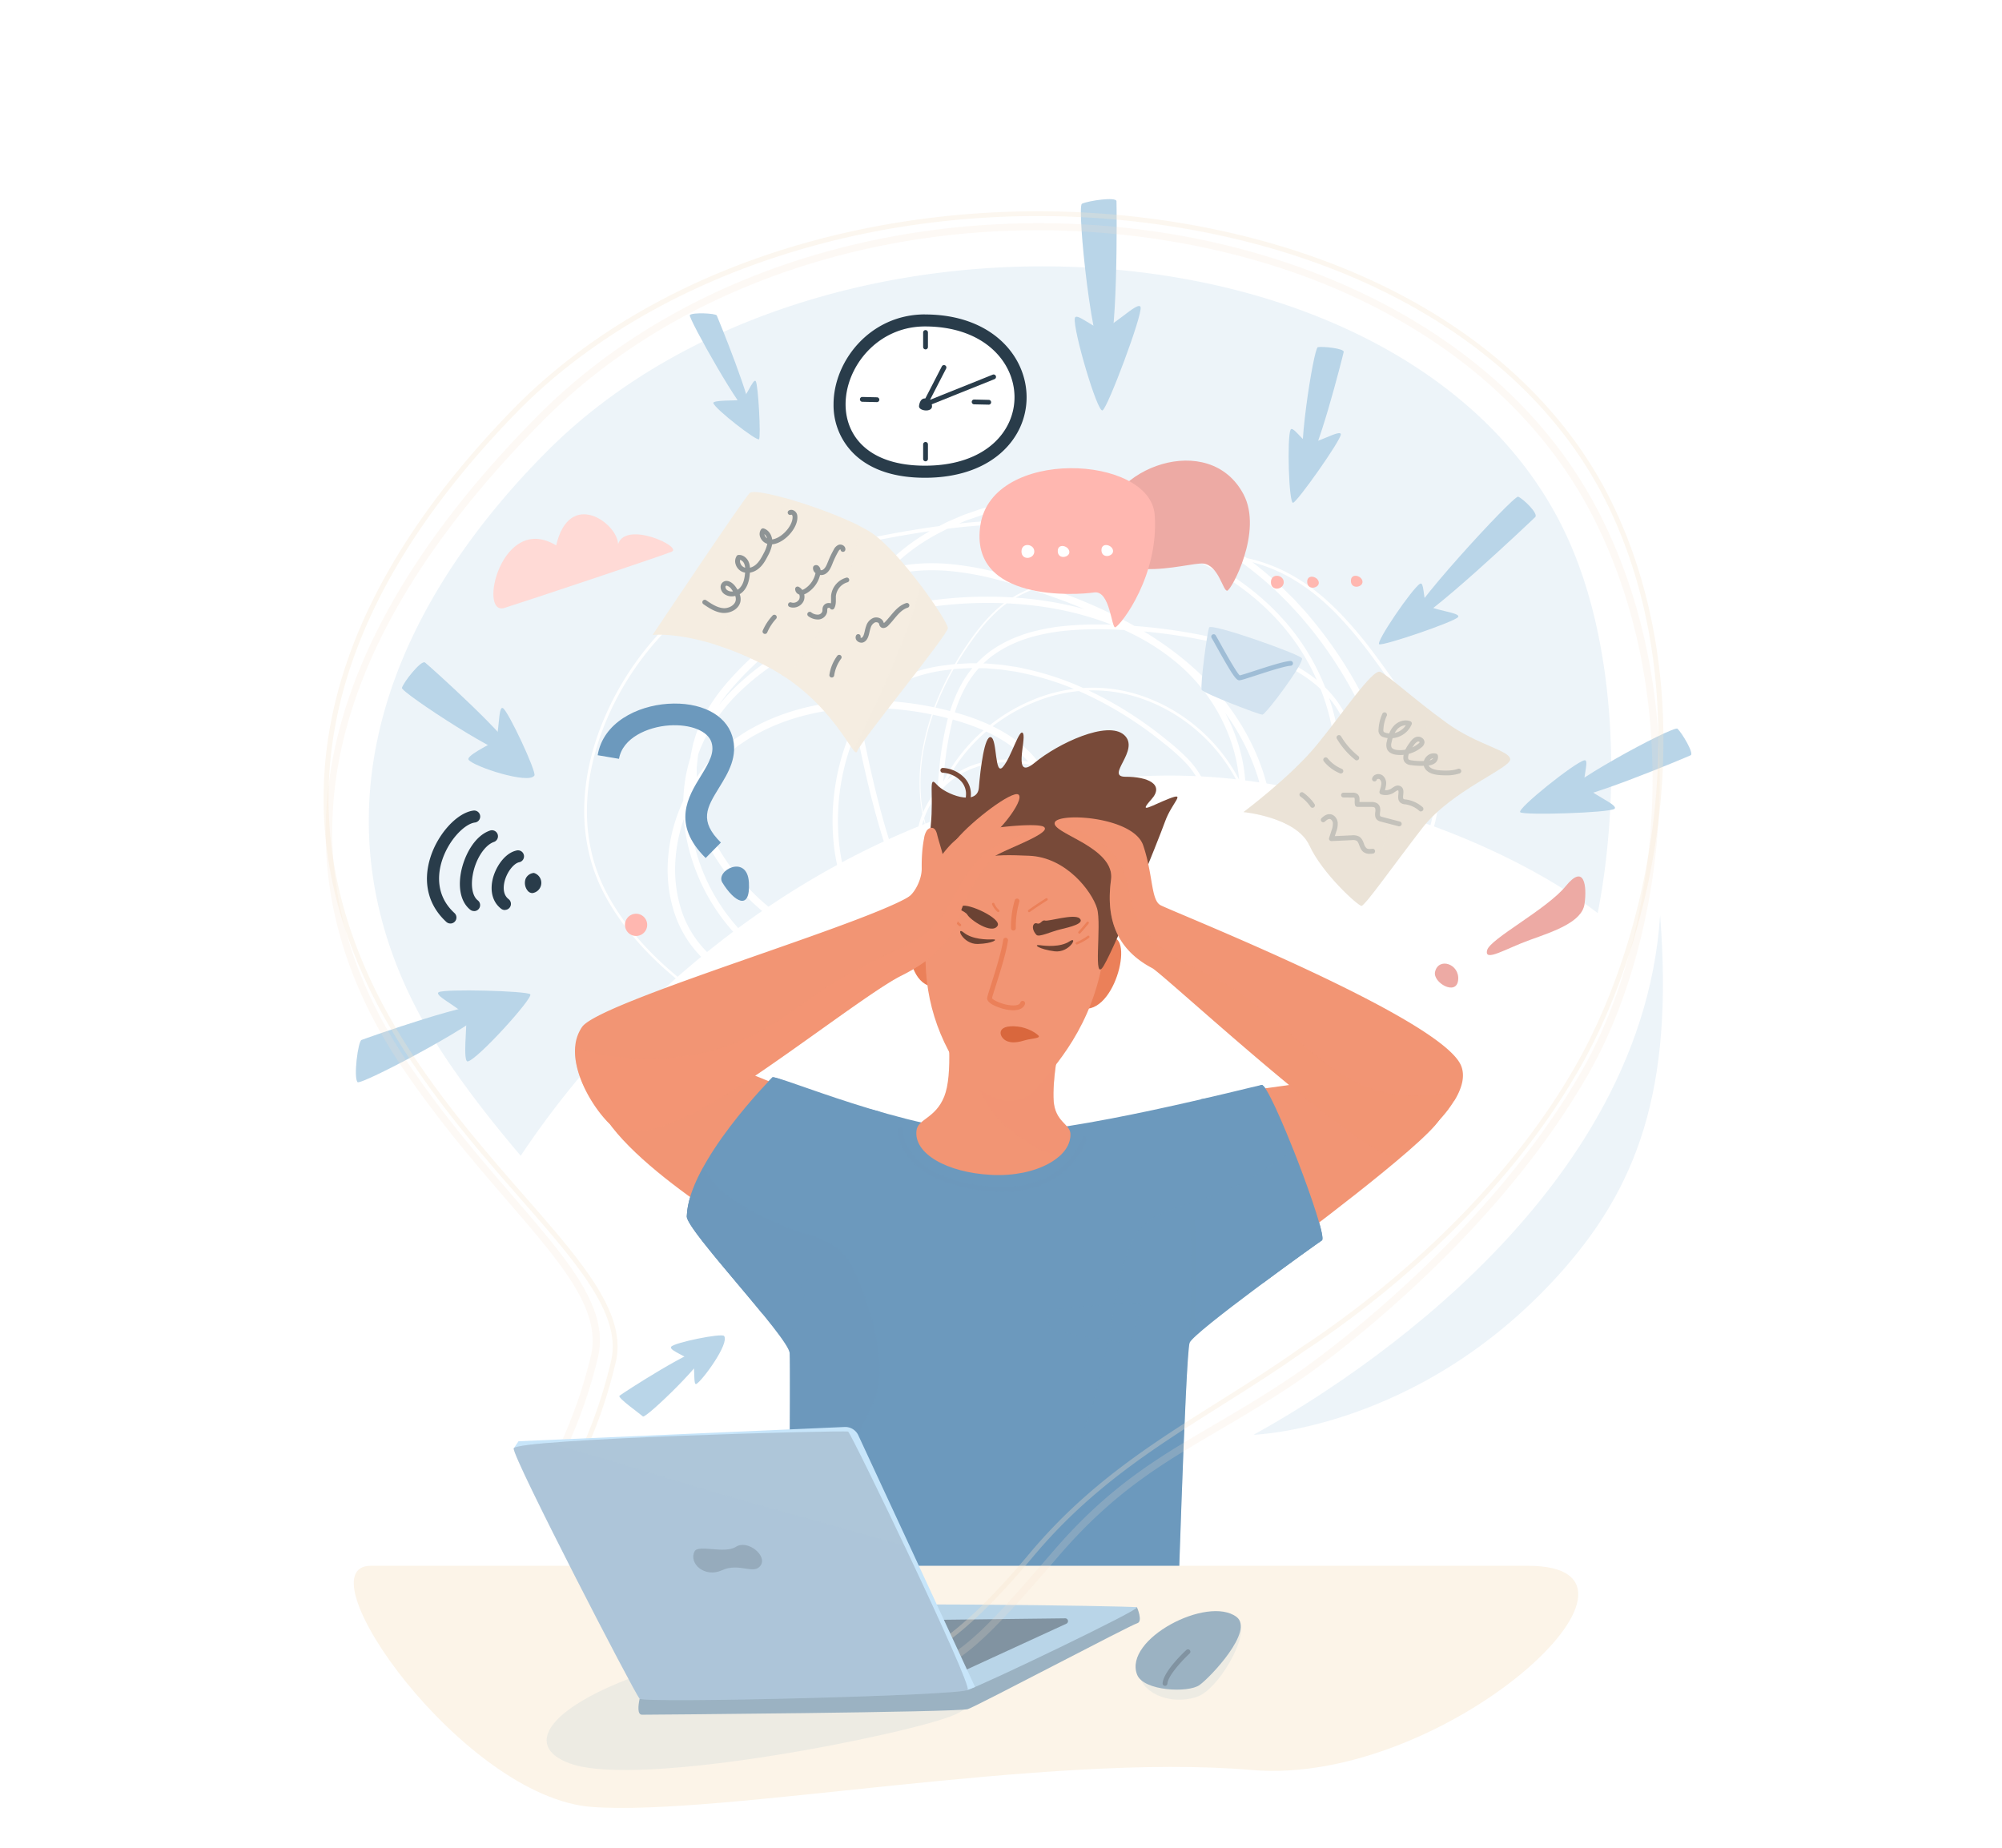 <?xml version="1.0" encoding="UTF-8"?> <svg xmlns="http://www.w3.org/2000/svg" viewBox="0 0 1300 1200"><defs><style>.cls-1{isolation:isolate;}.cls-2{fill:#fff;}.cls-24,.cls-3{fill:#d3e3f0;}.cls-21,.cls-22,.cls-3{opacity:0.4;}.cls-4,.cls-5,.cls-6{fill:#f5ede1;}.cls-20,.cls-21,.cls-5,.cls-6{mix-blend-mode:screen;}.cls-5{opacity:0.7;}.cls-10,.cls-15,.cls-38,.cls-6,.cls-7{opacity:0.5;}.cls-23,.cls-7{fill:#293c4a;}.cls-15,.cls-16,.cls-30,.cls-8{fill:#6c99bd;}.cls-10,.cls-17,.cls-18,.cls-9{fill:#f29574;}.cls-10,.cls-15,.cls-16,.cls-17,.cls-18,.cls-30,.cls-37,.cls-38{mix-blend-mode:multiply;}.cls-11{fill:#eb8059;}.cls-12{fill:#6b4233;}.cls-13{fill:#d9673d;}.cls-14{fill:#784a39;}.cls-16,.cls-18,.cls-20,.cls-34{opacity:0.3;}.cls-17{opacity:0.35;}.cls-19,.cls-20,.cls-21{fill:#ebe3d7;}.cls-25{fill:#edaaa4;}.cls-26{fill:#ffb7b0;}.cls-27{fill:#ffdad6;}.cls-28{fill:#b9d5e8;}.cls-29{fill:#fcf4e8;}.cls-30{opacity:0.1;}.cls-31{fill:#9bb2c2;}.cls-32,.cls-38{fill:#8193a1;}.cls-33,.cls-34{fill:#f5e4cd;}.cls-33,.cls-37{opacity:0.2;}.cls-35{fill:#c7e5fa;}.cls-36,.cls-37{fill:#aec6d9;}</style></defs><g class="cls-1"><g id="Ñëîé_1" data-name="Ñëîé 1"><rect class="cls-2" width="1300" height="1200"></rect><path class="cls-3" d="M338.13,750.6a589.41,589.41,0,0,1,83.55-99.44C524.75,552.76,667,487.43,811.5,507.21c64.63,8.85,131.38,28.92,188.34,61A312.6,312.6,0,0,1,1037.47,593c14.39-73.72,14-177.07-23.35-251.59C911.54,136.87,531.35,115.94,355,293.31,246.09,402.78,193.84,544.78,289.73,687.52,305.85,711.51,322.57,732.23,338.13,750.6Z"></path><path class="cls-2" d="M654.09,561.08a15.22,15.22,0,0,0,7.62,3.28,19.39,19.39,0,0,0,8.32-.75,21.56,21.56,0,0,0,12.68-10.44c2.52-5,2.21-11.16.06-16.3a27.62,27.62,0,0,0-10.95-12.47,26.25,26.25,0,0,0-16.16-3.54A34.71,34.71,0,0,0,640,526.65a39.32,39.32,0,0,0-11.65,12,29.73,29.73,0,0,0-4.26,16,18.53,18.53,0,0,0,2,8,14.28,14.28,0,0,0,5.7,5.75,22.83,22.83,0,0,0,8,2.33c2.79.36,5.64.5,8.47.65,11.31.53,22.85,0,33.56-3.66a45.54,45.54,0,0,0,14.68-8.05,39,39,0,0,0,5.77-6.07,38.26,38.26,0,0,0,4.39-7.14,36.47,36.47,0,0,0,2.69-7.9,30.4,30.4,0,0,0,.5-8.29,25.9,25.9,0,0,0-6.57-14.94A52,52,0,0,0,690.06,505a74.56,74.56,0,0,0-15.46-6.75,68.77,68.77,0,0,0-33.36-2,56.56,56.56,0,0,0-15.79,5.61A54,54,0,0,0,612.16,512a52.73,52.73,0,0,0-14.53,29.62,44,44,0,0,0,1.1,16.56,47.72,47.72,0,0,0,7.15,15,62.64,62.64,0,0,0,25.92,20.72,72.49,72.49,0,0,0,16,5,82.6,82.6,0,0,0,16.78,1.27,124.27,124.27,0,0,0,33.29-5.65,266,266,0,0,0,31.77-12.15c10.35-4.64,20.5-9.81,29.36-16.75A70.15,70.15,0,0,0,770.94,554a55,55,0,0,0,8.19-14.48,45.41,45.41,0,0,0,3.07-16.21,36.17,36.17,0,0,0-3.74-15.9A53.28,53.28,0,0,0,768.57,494a137.09,137.09,0,0,0-12.7-11.19,246.43,246.43,0,0,0-27.75-19.63,234.26,234.26,0,0,0-30.19-15.51,185.15,185.15,0,0,0-32.29-10.2c-2.77-.58-5.52-1.24-8.32-1.58l-4.19-.63c-1.39-.21-2.79-.45-4.2-.53l-8.43-.71-8.45-.14c-1.41-.07-2.82.06-4.23.12l-4.22.23a81.86,81.86,0,0,0-8.4.86,98.14,98.14,0,0,0-16.52,3.26c-10.75,3-21,8.17-28.78,16.1s-13.13,18-17,28.57a146,146,0,0,0-7.83,66.5A118.27,118.27,0,0,0,553.79,582a111.42,111.42,0,0,0,7.87,14.84,115.73,115.73,0,0,0,10.12,13.41,100.61,100.61,0,0,0,26,21,85.93,85.93,0,0,0,15.3,6.77l2,.67c.67.21,1.35.37,2,.55,1.35.35,2.69.74,4,1.06l4.11.78a36.32,36.32,0,0,0,4.14.64,105.88,105.88,0,0,0,33.45-1.26,171,171,0,0,0,32.31-9.83A335.72,335.72,0,0,0,754.59,598,160.46,160.46,0,0,0,780,575.85l2.8-3.15c.92-1.06,1.75-2.19,2.63-3.27,1.8-2.16,3.32-4.51,4.94-6.79a90.36,90.36,0,0,0,7.92-14.72A83.36,83.36,0,0,0,805,515.38a103.35,103.35,0,0,0-5.36-33,116,116,0,0,0-38.25-54.18c-17.57-14.08-38.59-23.47-60.35-29.28s-44.6-7.86-67.2-7.27A265.24,265.24,0,0,0,567,402.21a260.69,260.69,0,0,0-31.86,11.59,209.74,209.74,0,0,0-29.88,15.86,156.23,156.23,0,0,0-26.32,21,112.84,112.84,0,0,0-20.05,26.79,95,95,0,0,0-10.23,31.68,104.61,104.61,0,0,0,.89,33.4,124.41,124.41,0,0,0,29.32,59.64c15,16.75,34.27,29.44,55.1,38a200.24,200.24,0,0,0,65.88,14.29c22.6,1.16,45.3-.93,67.61-5a554,554,0,0,0,66-16.75c10.83-3.44,21.54-7.22,32-11.49a280.18,280.18,0,0,0,30.56-14.79,173.65,173.65,0,0,0,27.83-19.21,137.37,137.37,0,0,0,22.94-24.64l4.58-7.07a40.12,40.12,0,0,0,2.07-3.67l2-3.72a71.32,71.32,0,0,0,3.5-7.65c.52-1.3,1.14-2.56,1.58-3.89l1.3-4a115.6,115.6,0,0,0,5.4-33.14c.48-22.53-5.37-45-15.62-65.08a144.05,144.05,0,0,0-18.81-28,159.59,159.59,0,0,0-24.69-23.13c-18-13.69-38.58-23.87-60.12-30.88a256.83,256.83,0,0,0-66.81-11.78,382.15,382.15,0,0,0-68,3.1c-22.57,2.87-45,7.19-67.18,12.15s-44.2,11.14-64.9,20.52a176.09,176.09,0,0,0-29.5,16.8,145.48,145.48,0,0,0-25.1,22.78,189.89,189.89,0,0,0-35.13,57.88c-8,21.15-12,44.12-9.49,66.67A120.49,120.49,0,0,0,385,557.1a110.34,110.34,0,0,0,5.64,16,124.16,124.16,0,0,0,8,15,155.88,155.88,0,0,0,9.66,14c13.93,18,31.27,33,49.87,46.07a322.29,322.29,0,0,0,59.4,33.33,270.21,270.21,0,0,0,133.58,19.29,232.74,232.74,0,0,0,65.7-17.35,201.58,201.58,0,0,0,30-16.12,165.58,165.58,0,0,0,26.55-21.22C789.46,630.1,802.2,610.56,809.2,589a114,114,0,0,0,5.64-33.36,98.88,98.88,0,0,0-5.2-33.34,110.89,110.89,0,0,0-39.83-53.67,108.29,108.29,0,0,0-30-15.44,96.68,96.68,0,0,0-33.37-4.78,100.23,100.23,0,0,0-33,6.9A113.89,113.89,0,0,0,644,472.12a111.24,111.24,0,0,0-23,24.72,96.46,96.46,0,0,0-13.94,30.69,85.49,85.49,0,0,0-2,33.54,60.34,60.34,0,0,0,13.21,30.48c7.17,8.66,16.73,15.11,26.88,20s21.05,8.37,32,11.27a212.33,212.33,0,0,0,67.41,6.75c22.58-1.5,45-7.18,65-17.76a140.31,140.31,0,0,0,50.11-44.67,120.94,120.94,0,0,0,14.95-30.22,107.69,107.69,0,0,0,4-16.39l.6-4.18.3-2.09.18-2.1c.25-2.8.34-5.62.34-8.43a85.68,85.68,0,0,0-6.31-32.84,68.81,68.81,0,0,0-8.24-14.54,71.55,71.55,0,0,0-11.6-12.06c-8.65-7.13-18.77-12.4-29.26-16.51a244.74,244.74,0,0,0-32.55-9.72,356.24,356.24,0,0,0-67.4-9.15,225.73,225.73,0,0,0-33.92.82,126.07,126.07,0,0,0-16.64,2.87,90.22,90.22,0,0,0-15.92,5.33,73.7,73.7,0,0,0-14.4,8.41,66.84,66.84,0,0,0-6.22,5.54l-1.48,1.46-1.37,1.57c-.93,1-1.76,2.14-2.61,3.24-6.73,8.89-10.92,19.51-13.78,30.36A214.62,214.62,0,0,0,613,502a276.53,276.53,0,0,0,2.29,67.77,246.62,246.62,0,0,0,7.44,33.09,162,162,0,0,0,13,31.13,107.53,107.53,0,0,0,20.51,26.44,69.63,69.63,0,0,0,28.84,15.94,66.21,66.21,0,0,0,32.91,0,99,99,0,0,0,30.38-13.8,155.7,155.7,0,0,0,25.77-21.72,213.3,213.3,0,0,0,21.37-26.25,177.43,177.43,0,0,0,16.85-29.25,112.86,112.86,0,0,0,9.2-32.18,109.29,109.29,0,0,0-1.09-33.42c-4-22.07-14.09-42.89-27.79-60.69s-31.41-32.43-50.63-44.23-40.19-20.86-61.61-28.3c-10.73-3.69-21.58-7.11-32.53-10a190.86,190.86,0,0,0-33.24-5.85c-11.18-.77-22.47-.33-33.31,2.3a100.17,100.17,0,0,0-15.93,5.12,129.94,129.94,0,0,0-15.12,7.33,229.22,229.22,0,0,0-28,19c-8.93,7-17.74,14.23-26.26,21.68a197.71,197.71,0,0,0-23.59,24.15A120.53,120.53,0,0,0,463,464a92.23,92.23,0,0,0-6.85,15.13l-1.2,4c-.42,1.32-.6,2.7-.91,4l-.85,4.06-.44,4.12-.22,2.06a13,13,0,0,0-.12,2.07l0,4.15,0,2.07.17,2.07.35,4.14a95.38,95.38,0,0,0,9.69,31.78,132.75,132.75,0,0,0,18.63,27.84,149.59,149.59,0,0,0,24.7,22.79c18,13.42,38.77,23.41,60.75,27.71A115.87,115.87,0,0,0,600,623.77a107.48,107.48,0,0,0,32.2-8.47A94.6,94.6,0,0,0,659.84,597a88.56,88.56,0,0,0,10.73-12.64,74.4,74.4,0,0,0,7.74-14.59l.79-1.91.64-2c.42-1.32.88-2.62,1.27-4,.62-2.69,1.43-5.35,1.78-8.09a77.45,77.45,0,0,0,1.13-16.51l-.25-4.14c-.1-1.37-.36-2.73-.52-4.1-.28-2.75-1.06-5.41-1.6-8.11L680.32,517c-.21-.65-.38-1.32-.63-2l-.78-1.91c-.54-1.26-1-2.57-1.6-3.79l-1.89-3.66a65.11,65.11,0,0,0-9.73-13.2,73.61,73.61,0,0,0-12.78-10.46c-9.29-6.07-19.74-10.35-30.48-13.6a208.43,208.43,0,0,0-66.73-8.54c-22.43.95-44.85,6.21-64.45,17a76.7,76.7,0,0,0-7.19,4.3l-3.48,2.32c-.57.4-1.18.76-1.73,1.18l-1.64,1.3-3.28,2.59a41.29,41.29,0,0,0-3.21,2.67c-2.08,1.83-4,3.8-5.94,5.81a97.74,97.74,0,0,0-18,27.9,101.55,101.55,0,0,0-8.08,32.26,86.83,86.83,0,0,0,3.43,32.87,68.1,68.1,0,0,0,16.82,28.06,77.33,77.33,0,0,0,12.92,10.34,103.51,103.51,0,0,0,14.78,7.69A171.55,171.55,0,0,0,519,645.57c11.09,2.21,22.37,3.81,33.63,5.5,22.53,3.3,45.11,6.15,67.77,7.92a532.94,532.94,0,0,0,68,1.26,351.72,351.72,0,0,0,67.16-9.55,278.8,278.8,0,0,0,63.33-23.8A223.14,223.14,0,0,0,847.61,609a198.24,198.24,0,0,0,25.55-22.08A132.67,132.67,0,0,0,894,560.64c5.64-9.56,9.44-20.23,9.93-31.21s-1.87-22.08-5.26-32.79a285.78,285.78,0,0,0-12.38-31.55,272.24,272.24,0,0,0-35.65-57.51l-5.44-6.5c-1.85-2.13-3.8-4.18-5.7-6.27-1-1-1.9-2.09-2.88-3.11l-3-3c-2-2-4-4-6.07-5.9a236.58,236.58,0,0,0-26.42-21.16,219.68,219.68,0,0,0-29.38-16.72,196.46,196.46,0,0,0-65.1-17.3,200.55,200.55,0,0,0-33.78,0c-2.81.2-5.59.69-8.39,1l-4.19.55-4.15.82c-2.75.59-5.54,1-8.27,1.73l-8.16,2.2a37.45,37.45,0,0,0-4,1.26l-4,1.38-4,1.37c-1.32.5-2.59,1.09-3.89,1.63-2.58,1.13-5.21,2.15-7.74,3.37l-7.51,3.87a127.14,127.14,0,0,0-27.28,19.59A112.2,112.2,0,0,0,570,378.9a94.56,94.56,0,0,0-8.88,14.15,75.27,75.27,0,0,0-7.92,32.12c-.29,11.19,1.42,22.41,3.55,33.54,4.44,22.32,9,44.68,14.81,66.63s13.13,43.55,23.19,63.85,23,39.21,39,55.13,35.42,28.47,56.92,35.34,44.43,8.74,67,7.5a323.21,323.21,0,0,0,33.82-3.74c11.2-1.85,22.41-3.94,33.34-6.86s21.6-6.86,31.26-12.6c2.4-1.46,4.69-3.09,7-4.63s4.42-3.47,6.62-5.21c2-1.94,4.16-3.8,6.15-5.79s3.9-4.07,5.68-6.25a152.07,152.07,0,0,0,18.55-28.28,281.35,281.35,0,0,0,13.56-31.2c4-10.66,7.51-21.48,11-32.32s6.61-21.77,7.6-33a69.67,69.67,0,0,0-.44-16.77,75.64,75.64,0,0,0-4.41-16.22c-4.13-10.5-10.12-20.2-16.46-29.62s-12.94-18.75-19.7-27.9a270.26,270.26,0,0,0-21.71-26.23c-3.87-4.15-8-8-12.29-11.73a130.14,130.14,0,0,0-13.61-10.13A104.1,104.1,0,0,0,812.79,365a131.84,131.84,0,0,0-33.65-4,214.44,214.44,0,0,0-33.91,3c-11.23,1.82-22.35,4.29-33.4,7q-8.3,2.07-16.56,4.24c-5.51,1.46-11,2.92-16.41,4.67-10.79,3.45-21.31,8.22-29.85,15.71s-15.5,16.59-21.81,26c-12.6,18.89-22.27,40-26.86,62.26a120.66,120.66,0,0,0-2.26,33.91,96.28,96.28,0,0,0,8.52,32.85.23.23,0,0,1-.12.31.23.23,0,0,1-.31-.11,97,97,0,0,1-8.68-33,121.29,121.29,0,0,1,2.14-34.11c4.53-22.43,14.17-43.62,26.76-62.65,6.31-9.5,13.23-18.75,21.9-26.32a69.21,69.21,0,0,1,14.27-9.58,108.09,108.09,0,0,1,15.92-6.46c5.44-1.79,10.95-3.28,16.46-4.75s11-2.91,16.56-4.31c11.07-2.77,22.22-5.29,33.49-7.17a215.66,215.66,0,0,1,34.14-3.16,134.32,134.32,0,0,1,34.1,3.94,106.26,106.26,0,0,1,31.45,13.76,133,133,0,0,1,13.85,10.23c4.32,3.76,8.55,7.65,12.48,11.82a269.18,269.18,0,0,1,22,26.34c6.83,9.18,13.36,18.51,19.83,27.93s12.51,19.26,16.77,30a78.17,78.17,0,0,1,4.58,16.71,71.75,71.75,0,0,1,.5,17.32c-1,11.54-4.19,22.67-7.62,33.55s-7,21.72-11,32.45A283.73,283.73,0,0,1,902.47,615a155.25,155.25,0,0,1-18.81,28.83c-1.82,2.23-3.88,4.27-5.81,6.41s-4.19,4-6.29,6c-2.26,1.79-4.49,3.64-6.8,5.38-2.41,1.59-4.77,3.27-7.23,4.78-9.95,5.94-20.88,10-31.95,13s-22.33,5.12-33.61,7a322.48,322.48,0,0,1-34.13,3.86c-22.85,1.31-46.19-.37-68.18-7.48a139,139,0,0,1-31.3-14.55,159.35,159.35,0,0,1-27-21.44c-16.39-16.2-29.53-35.44-39.77-56S573.94,548.38,568,526.29s-10.48-44.48-15-66.87c-2.16-11.22-3.95-22.7-3.67-34.34a79.11,79.11,0,0,1,8.28-33.76,98.74,98.74,0,0,1,9.25-14.79,114.12,114.12,0,0,1,11.65-12.91,131.15,131.15,0,0,1,28.07-20.24l7.69-4c2.6-1.25,5.29-2.31,7.93-3.47,1.34-.55,2.65-1.16,4-1.67l4.08-1.42,4.09-1.42a42.09,42.09,0,0,1,4.13-1.3l8.35-2.26c2.79-.73,5.64-1.18,8.46-1.78l4.24-.84,4.29-.58c2.86-.34,5.7-.85,8.58-1.05a204.07,204.07,0,0,1,34.52-.1,200.32,200.32,0,0,1,66.51,17.57,222.61,222.61,0,0,1,30,17,238.57,238.57,0,0,1,27,21.52c2.16,1.9,4.13,4,6.2,6l3.07,3c1,1,2,2.11,2.93,3.16,1.94,2.13,3.93,4.21,5.82,6.37L854,404.8a276.65,276.65,0,0,1,36.33,58.4A289.94,289.94,0,0,1,903,495.26c3.48,11,6.07,22.55,5.52,34.39S903.91,553,898,563a136.75,136.75,0,0,1-21.5,27.22,203.51,203.51,0,0,1-26.13,22.59,229.55,229.55,0,0,1-29.28,18.27,284.11,284.11,0,0,1-64.4,24.22A355.85,355.85,0,0,1,688.65,665,536.67,536.67,0,0,1,620,663.76c-22.81-1.77-45.5-4.63-68.09-7.93-11.29-1.69-22.6-3.28-33.88-5.53a176.16,176.16,0,0,1-33.26-9.63,108.37,108.37,0,0,1-15.52-8.08,81.85,81.85,0,0,1-13.74-11,73,73,0,0,1-18-30,91.83,91.83,0,0,1-3.66-34.73,106.12,106.12,0,0,1,8.46-33.8,102.56,102.56,0,0,1,18.9-29.29c2-2.13,4.07-4.21,6.28-6.14a42.72,42.72,0,0,1,3.36-2.81l3.42-2.7,1.72-1.35c.57-.45,1.2-.82,1.8-1.24l3.63-2.42a81.69,81.69,0,0,1,7.48-4.48C509.29,461.38,532.45,456,555.49,455a213.57,213.57,0,0,1,68.37,8.72c11,3.34,21.93,7.77,31.77,14.19a77.85,77.85,0,0,1,13.62,11.16,69.84,69.84,0,0,1,10.52,14.24l2,3.94c.67,1.32,1.15,2.72,1.73,4.08l.84,2.05c.27.69.45,1.4.68,2.1l1.31,4.23a85,85,0,0,1,2.53,17.43,82.41,82.41,0,0,1-1.21,17.54c-.39,2.92-1.24,5.74-1.9,8.59-.42,1.41-.9,2.8-1.35,4.2l-.69,2.09-.84,2a79.34,79.34,0,0,1-8.27,15.54,92.64,92.64,0,0,1-11.37,13.39,99.64,99.64,0,0,1-29.09,19.25,112.13,112.13,0,0,1-33.68,8.83,120.78,120.78,0,0,1-34.74-1.83c-22.83-4.5-44.18-14.83-62.67-28.62s-34.38-31.54-44.72-52.38a100.44,100.44,0,0,1-10.11-33.33l-.36-4.38-.17-2.19v-2.2l0-4.4a14.63,14.63,0,0,1,.13-2.19l.23-2.19.48-4.38.9-4.32c.33-1.43.53-2.89,1-4.29l1.28-4.22a95.58,95.58,0,0,1,7.24-16,123.56,123.56,0,0,1,9.88-14.37,202.28,202.28,0,0,1,24.16-24.71c8.65-7.55,17.46-14.78,26.51-21.84a232.49,232.49,0,0,1,28.58-19.33,136.44,136.44,0,0,1,15.63-7.57,106.35,106.35,0,0,1,16.61-5.31c11.35-2.75,23.13-3.19,34.66-2.38a195,195,0,0,1,34,6c11.12,2.9,22,6.34,32.85,10.08,21.63,7.54,42.81,16.73,62.44,28.77S782,438,796.13,456.39s24.38,39.7,28.55,62.56a113.06,113.06,0,0,1,1.08,34.69A116.84,116.84,0,0,1,816.17,587a181.2,181.2,0,0,1-17.29,29.9,216.08,216.08,0,0,1-21.83,26.7,159.19,159.19,0,0,1-26.47,22.22A102.86,102.86,0,0,1,719,680.07a70,70,0,0,1-34.77-.07,73.33,73.33,0,0,1-30.4-16.85,111.14,111.14,0,0,1-21.2-27.42,165.65,165.65,0,0,1-13.29-31.86,250.26,250.26,0,0,1-7.49-33.6,279.48,279.48,0,0,1-2.19-68.62,217.34,217.34,0,0,1,5.54-34c3-11.12,7.3-22.14,14.39-31.49.9-1.16,1.77-2.33,2.76-3.41l1.45-1.65,1.56-1.54a68.26,68.26,0,0,1,6.56-5.81A76.8,76.8,0,0,1,656.94,415a93.61,93.61,0,0,1,16.47-5.48,126.77,126.77,0,0,1,17.05-2.9,228.43,228.43,0,0,1,34.39-.78,359.56,359.56,0,0,1,67.95,9.35,250,250,0,0,1,32.92,9.91c10.68,4.21,21.06,9.62,30,17a73.76,73.76,0,0,1,12,12.56,70.92,70.92,0,0,1,8.55,15.15,88.24,88.24,0,0,1,6.46,33.9c0,2.89-.1,5.78-.36,8.65l-.19,2.16-.31,2.14-.62,4.28a111.16,111.16,0,0,1-4.15,16.78,123.63,123.63,0,0,1-15.33,30.85A142.81,142.81,0,0,1,810.72,614c-20.38,10.72-43.14,16.42-66,17.9a214.52,214.52,0,0,1-68.11-7c-11.05-2.94-22-6.44-32.38-11.47s-20.12-11.61-27.53-20.58a59.8,59.8,0,0,1-9-14.8,67.3,67.3,0,0,1-4.57-16.69,87.28,87.28,0,0,1,2.13-34.28,98.42,98.42,0,0,1,14.26-31.25A113,113,0,0,1,643,470.75a115.7,115.7,0,0,1,29.78-17.07,101.62,101.62,0,0,1,33.6-7,98.07,98.07,0,0,1,34,4.88,109.76,109.76,0,0,1,30.5,15.7,112.42,112.42,0,0,1,40.36,54.49,100.29,100.29,0,0,1,5.26,33.88,115.34,115.34,0,0,1-5.74,33.81c-7.1,21.84-20,41.56-36.24,57.66a166.68,166.68,0,0,1-26.8,21.38,202.2,202.2,0,0,1-30.21,16.22,235.11,235.11,0,0,1-66.1,17.43A271.87,271.87,0,0,1,517,682.89a324.46,324.46,0,0,1-59.72-33.44c-18.71-13.08-36.18-28.25-50.28-46.36A159.26,159.26,0,0,1,397.18,589a129,129,0,0,1-8.1-15.17,112.65,112.65,0,0,1-5.74-16.24,121.17,121.17,0,0,1-3.2-16.91c-2.61-22.89,1.43-46.13,9.53-67.52a192.86,192.86,0,0,1,35.38-58.5,147.57,147.57,0,0,1,25.38-23.15,177.79,177.79,0,0,1,29.8-17.07c20.88-9.52,43-15.71,65.27-20.82s44.7-9.41,67.37-12.36a385.73,385.73,0,0,1,68.45-3.29,260.2,260.2,0,0,1,67.54,11.74c21.82,7,42.71,17.3,61.06,31.19a162.48,162.48,0,0,1,25.2,23.49,146.71,146.71,0,0,1,19.28,28.58c10.52,20.45,16.56,43.43,16.13,66.56a118.74,118.74,0,0,1-5.48,34.12l-1.33,4.13c-.45,1.37-1.09,2.68-1.62,4a74,74,0,0,1-3.59,7.9l-2,3.84a41,41,0,0,1-2.11,3.78l-4.71,7.29a140.45,140.45,0,0,1-23.47,25.35,177.88,177.88,0,0,1-28.32,19.66,284,284,0,0,1-30.94,15.06c-10.61,4.34-21.41,8.19-32.3,11.67a545.92,545.92,0,0,1-66.47,17c-22.53,4.1-45.54,6.24-68.51,5.09a204.29,204.29,0,0,1-67.2-14.54c-21.3-8.71-41.11-21.69-56.59-39a128.4,128.4,0,0,1-30.34-61.59,108.83,108.83,0,0,1-.94-34.69,99,99,0,0,1,10.65-33.07A116.8,116.8,0,0,1,476,447.73a161.05,161.05,0,0,1,27-21.6,213.16,213.16,0,0,1,30.47-16.19,265.67,265.67,0,0,1,32.38-11.74,269.49,269.49,0,0,1,67.92-10.62c23-.58,46.06,1.59,68.35,7.46s43.72,15.57,61.8,30.08,32.27,34,39.48,56.06a107.26,107.26,0,0,1,5.52,34.24,87.11,87.11,0,0,1-7,34,94.86,94.86,0,0,1-8.27,15.34c-1.68,2.36-3.26,4.8-5.13,7-.91,1.13-1.77,2.3-2.73,3.39l-2.88,3.24a163.75,163.75,0,0,1-26.09,22.64,338.14,338.14,0,0,1-60.24,33.05,174.37,174.37,0,0,1-33,10,109.5,109.5,0,0,1-34.61,1.26,39.38,39.38,0,0,1-4.31-.67l-4.28-.82c-1.41-.33-2.81-.74-4.22-1.1-.7-.2-1.41-.36-2.11-.58l-2.06-.71a88.76,88.76,0,0,1-15.92-7,104.19,104.19,0,0,1-26.91-21.81,119.66,119.66,0,0,1-10.45-13.88,115.39,115.39,0,0,1-8.12-15.35A121.55,121.55,0,0,1,541.6,550a148.67,148.67,0,0,1,8.13-68.12c4-10.8,9.5-21.36,17.8-29.73s19.14-13.77,30.26-16.89a102,102,0,0,1,17-3.32,85.93,85.93,0,0,1,8.61-.85l4.31-.23c1.44-.06,2.88-.19,4.32-.12l8.65.17,8.6.74c1.44.09,2.86.34,4.28.55l4.27.65c2.86.36,5.66,1,8.47,1.64a188.3,188.3,0,0,1,32.81,10.44,238,238,0,0,1,30.56,15.79,251,251,0,0,1,28,19.91,140.61,140.61,0,0,1,12.91,11.44,55.86,55.86,0,0,1,10.36,14.06,38.93,38.93,0,0,1,4,17.11,48,48,0,0,1-3.29,17.19A58.18,58.18,0,0,1,773,555.59a73.58,73.58,0,0,1-12.41,12.16c-9.15,7.13-19.51,12.36-29.94,17a269.39,269.39,0,0,1-32.11,12.18,126.7,126.7,0,0,1-34,5.68,85.38,85.38,0,0,1-17.25-1.35A75.53,75.53,0,0,1,630.85,596a64.8,64.8,0,0,1-26.79-21.55,50.23,50.23,0,0,1-7.41-15.73,46,46,0,0,1-1.09-17.37,54.8,54.8,0,0,1,15.18-30.73,56.44,56.44,0,0,1,13.8-10.48,58.22,58.22,0,0,1,16.34-5.73,70.55,70.55,0,0,1,34.23,2.18,76.67,76.67,0,0,1,15.79,7,53.32,53.32,0,0,1,13.58,10.7,27.49,27.49,0,0,1,6.89,15.85,31.88,31.88,0,0,1-.56,8.72,38.31,38.31,0,0,1-2.83,8.23,40.14,40.14,0,0,1-4.58,7.39,40.9,40.9,0,0,1-6,6.27A47.24,47.24,0,0,1,682.24,569c-11,3.69-22.66,4.18-34,3.59-2.85-.16-5.7-.3-8.57-.68a24.11,24.11,0,0,1-8.35-2.49,15.53,15.53,0,0,1-6.14-6.23,19.56,19.56,0,0,1-2.14-8.46,30.73,30.73,0,0,1,4.46-16.58,40.23,40.23,0,0,1,12-12.29A35.55,35.55,0,0,1,655.58,520a27,27,0,0,1,16.65,3.73,28.23,28.23,0,0,1,11.2,12.88c2.19,5.31,2.49,11.61-.15,16.85a22.12,22.12,0,0,1-13.08,10.68,19.86,19.86,0,0,1-8.56.74,15.77,15.77,0,0,1-7.85-3.43.23.23,0,1,1,.3-.36Z"></path><path class="cls-4" d="M423.75,412.35s58.58-87.66,63-92.1,59.92,13.32,78.78,25.52,49.93,57.7,49.93,62.14-56.59,73.22-58.81,79.89-14.42-32.17-59.36-55.48S423.75,412.35,423.75,412.35Z"></path><path class="cls-5" d="M510.8,440.41c3.93-5.23,7.81-10.48,11.58-15.81,16.74-23.68,32.86-50,34.76-79.66a19.24,19.24,0,0,1,.55-3.57c-13-6.52-32.53-13.61-47.85-17.88-12.06,31.91-24.76,63.08-43.33,92-.67,1-1.36,2.1-2,3.14a204.67,204.67,0,0,1,32.84,13.71A130,130,0,0,1,510.8,440.41Z"></path><path class="cls-6" d="M597.81,380.05c-9.66,37.52-26.64,72.26-43.46,107.24,1.19,1.41,1.92,1.71,2.32.51,2.22-6.67,58.81-75.45,58.81-79.89C615.48,405.71,607.83,393.39,597.81,380.05Z"></path><path class="cls-7" d="M470.32,398.07c-.3,0-.6,0-.91,0-4.92-.4-9.21-3.34-12.66-5.7a1.56,1.56,0,0,1,1.77-2.57c3.3,2.26,7.05,4.82,11.15,5.16,3.57.29,7.79-2,8.12-5.4a6,6,0,0,0-.36-2.57,8.3,8.3,0,0,1-7.35-1.39,5.88,5.88,0,0,1-2.15-4.22,4,4,0,0,1,1.23-3.08,3.85,3.85,0,0,1,3.07-1c2.19.22,4.25,2.09,5.43,3.76.45.63.89,1.28,1.29,1.94a7.12,7.12,0,0,0,1.51-1.26c2-2.15,3-5.28,3.37-9.86a8.24,8.24,0,0,1-1.78-.5,7.82,7.82,0,0,1-4.35-4.89,6.22,6.22,0,0,1,.67-5.4,1.57,1.57,0,0,1,1.21-.7c3.07-.17,5.49,2.11,6.53,4.44a11.47,11.47,0,0,1,.89,3.86,9.31,9.31,0,0,0,3.7-1.91c2.28-1.91,3.81-4.71,5.19-7.42a22.5,22.5,0,0,0,2.36-6.17,7.31,7.31,0,0,1-4.59-4.34,5.24,5.24,0,0,1,.57-5.08,1.55,1.55,0,0,1,1.7-.57c3.2,1,5.06,4.09,5.48,7.12,2.42-.29,5.25-1.81,7.83-4.24,3.67-3.47,5.82-7.89,5.36-11-.07-.48-.56-.87-.77-.85a1.56,1.56,0,0,1-1.53-2.73,3.27,3.27,0,0,1,3.07,0,4.31,4.31,0,0,1,2.32,3.15c.74,5-2.77,10.4-6.3,13.74-3.23,3.05-6.81,4.85-10,5.12a24.33,24.33,0,0,1-2.69,7.31c-1.53,3-3.24,6.1-6,8.39a12.12,12.12,0,0,1-5.75,2.7.45.45,0,0,1,0,.11c-.24,3.38-.94,8.3-4.17,11.86a10.5,10.5,0,0,1-2.45,2,9.1,9.1,0,0,1,.57,4.06C480.42,394.93,475.21,398.07,470.32,398.07Zm1.47-17.72a.68.68,0,0,0-.5.2.8.8,0,0,0-.23.69,2.78,2.78,0,0,0,1,1.89,5,5,0,0,0,3.91.94c-.27-.42-.55-.84-.85-1.25a5.9,5.9,0,0,0-3.2-2.47Zm8.82-16.79a3.59,3.59,0,0,0,.08,2,4.63,4.63,0,0,0,2.54,2.91c.21.08.42.15.64.21a8.11,8.11,0,0,0-.62-2.6A4.5,4.5,0,0,0,480.61,363.56Zm15.78-16.68a3.11,3.11,0,0,0,.19.81,4.27,4.27,0,0,0,1.5,1.91A5.78,5.78,0,0,0,496.39,346.88Z"></path><path class="cls-7" d="M496.74,411.69a1.56,1.56,0,0,1-1.44-2.19,34.58,34.58,0,0,1,6.45-9.83,1.56,1.56,0,0,1,2.28,2.12,31.89,31.89,0,0,0-5.86,9A1.56,1.56,0,0,1,496.74,411.69Z"></path><path class="cls-7" d="M540.13,440h-.23a1.56,1.56,0,0,1-1.32-1.77,27.22,27.22,0,0,1,5.17-12.4,1.56,1.56,0,0,1,2.49,1.87,24.17,24.17,0,0,0-4.57,11A1.56,1.56,0,0,1,540.13,440Z"></path><path class="cls-7" d="M515.08,394.59a6.76,6.76,0,0,1-2.35-.41,1.56,1.56,0,0,1,1.08-2.93A4.32,4.32,0,0,0,519,389.1a4.09,4.09,0,0,0,0-3,3.73,3.73,0,0,1-2.65-3.75,1.53,1.53,0,0,1,.81-1.23,1.58,1.58,0,0,1,1.48,0,6.92,6.92,0,0,1,2.3,2,5.53,5.53,0,0,0,1.61-.76,16,16,0,0,0,7-10.16,4,4,0,0,1-1.58-3.73,1.53,1.53,0,0,1,.71-1.11,2.36,2.36,0,0,1,2.55,0,4,4,0,0,1,1.62,2.92,2.43,2.43,0,0,0,1.46-.26c1.65-1,2.5-3.11,3.33-5.19l.15-.37a64.33,64.33,0,0,1,3.64-7.58,6.19,6.19,0,0,1,3.12-3.05,3.55,3.55,0,0,1,3.37.68,2.78,2.78,0,0,1,1,2.6,1.56,1.56,0,0,1-1.81,1.27,1.55,1.55,0,0,1-1.29-1.55.38.38,0,0,0-.24,0c-.52.17-1,.89-1.41,1.64a60.12,60.12,0,0,0-3.46,7.19l-.14.37c-1,2.45-2.09,5.23-4.66,6.73a5.56,5.56,0,0,1-3.39.66A19,19,0,0,1,524.21,385a10.35,10.35,0,0,1-2,1,7.08,7.08,0,0,1-.41,4.4A7.46,7.46,0,0,1,515.08,394.59Z"></path><path class="cls-7" d="M530.77,402.31a10.23,10.23,0,0,1-6-2.22,1.57,1.57,0,0,1,1.87-2.51,6.83,6.83,0,0,0,4.43,1.59A3.07,3.07,0,0,0,534,397a5.93,5.93,0,0,0,.06-.84,6.1,6.1,0,0,1,.29-2,3.92,3.92,0,0,1,3.51-2.52,4.54,4.54,0,0,1,1.7.19,17.59,17.59,0,0,0,.09-2.55c0-.76,0-1.52,0-2.26a13.58,13.58,0,0,1,10.08-11.91,1.56,1.56,0,0,1,.74,3,10.51,10.51,0,0,0-7.7,9.1c0,.65,0,1.32,0,2,0,1.88,0,4-1.09,5.9a1.48,1.48,0,0,1-1.37.75,1.55,1.55,0,0,1-1.34-.82.93.93,0,0,0-.87-.31c-.32,0-.71.17-.81.44a4,4,0,0,0-.11,1.06,9.36,9.36,0,0,1-.1,1.3,6.14,6.14,0,0,1-5.67,4.79Z"></path><path class="cls-7" d="M559.34,417.38a4,4,0,0,1-2.9-1.29,3,3,0,0,1-.59-3.29,1.56,1.56,0,0,1,2.89,1.18.82.82,0,0,0,.68.26c.81-.28,1.31-1.44,1.6-2.38.21-.7.38-1.42.55-2.14a24.12,24.12,0,0,1,.95-3.38,8.2,8.2,0,0,1,4.49-5,5.56,5.56,0,0,1,4.31.16,4.46,4.46,0,0,1,2.42,2.61c.06.16.1.33.15.5v0a2.82,2.82,0,0,0,.6-.45c1.23-1.22,2.41-2.64,3.55-4,2.9-3.48,5.89-7.08,10.41-8.49a1.57,1.57,0,0,1,.93,3c-3.64,1.13-6.21,4.22-8.94,7.5a55.21,55.21,0,0,1-3.76,4.23,4.73,4.73,0,0,1-3.07,1.47h0a2.62,2.62,0,0,1-1.88-.79,3.56,3.56,0,0,1-.85-1.68c0-.1,0-.2-.08-.29a1.45,1.45,0,0,0-.79-.79,2.52,2.52,0,0,0-1.87-.08,5.44,5.44,0,0,0-2.69,3.21,23.26,23.26,0,0,0-.83,3c-.18.78-.37,1.57-.6,2.34-.72,2.37-1.92,3.86-3.57,4.43A3.38,3.38,0,0,1,559.34,417.38Z"></path><path class="cls-8" d="M501.53,699.71S446.9,754.67,446,790c-.24,9,66.14,78.53,66.79,88.74s-.76,176.36-.76,176.36l252,16.74s5.77-192.94,8.47-199.84,81.46-63.53,85.91-66.43S824.8,703.71,819.28,704.61,695,736.53,647.08,735.79C589.27,734.91,503.77,697.34,501.53,699.71Z"></path><path class="cls-9" d="M386.64,712.11c10.25,40.24,112.14,98.1,112.14,98.1l27-97.2-70.14-28.53Z"></path><path class="cls-9" d="M857.88,701.75,816,707.57l19.16,102.54s88.08-65.22,99.46-82.77C941.53,716.7,857.88,701.75,857.88,701.75Z"></path><path class="cls-9" d="M613.31,643c2.63,24.34,5.52,54.85-.16,69.09s-17.08,14.59-18,22c-2,14.94,19.45,27.45,48.66,28.93S696,751.33,695,736.07c-.37-6-9.74-7.54-10.81-20.8s3.5-41.63,8.69-59.41S613.31,643,613.31,643Z"></path><path class="cls-10" d="M650.81,729c10.73,10.5,23.17,17.36,36.46,22.38,5.22-4.41,8.11-9.72,7.77-15.31-.37-6-9.74-7.54-10.81-20.8s3.5-41.63,8.69-59.41c3.82-13.07-41-13.87-65-13.37C626.6,673.38,627.57,706.26,650.81,729Z"></path><path class="cls-11" d="M704.31,655.15c-9.56-.48,3.77-40,13.46-45C737.71,599.73,726.19,656.27,704.31,655.15Z"></path><path class="cls-11" d="M604.32,640.5c9.32,2.18,7.45-39.44-.47-47C587.58,578,583,635.51,604.32,640.5Z"></path><path class="cls-9" d="M662.67,541.48c-30.7,3.79-52.78,20.49-59.09,53.37s-1.14,64.82,15.21,92.68,41.49,34.55,53.83,19.73,37-40.6,43.94-86.58S707,536,662.67,541.48Z"></path><path class="cls-11" d="M657.91,656.1a25.46,25.46,0,0,1-6-.82c-.47-.12-11.58-2.91-10.86-7.34.2-1.26,1.22-4.44,2.62-8.84,2.63-8.28,6.62-20.79,7.78-28.83a1.57,1.57,0,0,1,3.1.45c-1.21,8.29-5.24,20.95-7.91,29.33-1.19,3.76-2.24,7-2.48,8.23.84,1.43,8.27,4.88,14.31,4.68,1.6-.05,3.61-.42,4.09-1.85a1.55,1.55,0,0,1,2-1,1.57,1.57,0,0,1,1,2C664.63,654.72,661.91,656.1,657.91,656.1Z"></path><path class="cls-12" d="M644.5,610.06c-3.55.2-13.13.11-18.69-4.42s-.75,7.68,9.1,7.41S648.64,609.83,644.5,610.06Z"></path><path class="cls-12" d="M675.5,613.87c3.53.47,13,1.43,19-2.51s0,7.72-9.8,6.45S670.15,613.16,675.5,613.87Z"></path><path class="cls-12" d="M647.79,601.22c2.78-4.57-18.93-14.86-23.48-12.78s2.36,2.85,4,5.82S644.14,607.21,647.79,601.22Z"></path><path class="cls-12" d="M673,607.12c-3.85-4.2-2.16-8.33.37-7.43s3-2.51,5.25-1.84,19-4.65,22.46-1.38-6.2,5.6-12.46,7.08S674.61,608.91,673,607.12Z"></path><path class="cls-11" d="M658.06,604.33a1.57,1.57,0,0,1-1.57-1.53,60.93,60.93,0,0,1,2.43-18.11,1.56,1.56,0,1,1,3,.87,57.75,57.75,0,0,0-2.3,17.18,1.56,1.56,0,0,1-1.53,1.59Z"></path><path class="cls-11" d="M668.28,592.39a.77.77,0,0,1-.64-.33.78.78,0,0,1,.19-1.09c3.68-2.61,7.49-5.15,11.33-7.56a.78.78,0,1,1,.83,1.33c-3.81,2.39-7.6,4.92-11.26,7.51A.82.82,0,0,1,668.28,592.39Z"></path><path class="cls-11" d="M648.2,592.34a.77.77,0,0,1-.51-.19,13.19,13.19,0,0,1-3.43-4.7.78.78,0,1,1,1.43-.62,11.6,11.6,0,0,0,3,4.14.79.79,0,0,1,.08,1.1A.8.8,0,0,1,648.2,592.34Z"></path><path class="cls-11" d="M699.22,613.38a.78.78,0,0,1-.73-.49.79.79,0,0,1,.44-1,32.07,32.07,0,0,0,7.29-4.09.77.77,0,0,1,1.09.16.78.78,0,0,1-.15,1.09,33.68,33.68,0,0,1-7.65,4.3A1,1,0,0,1,699.22,613.38Z"></path><path class="cls-11" d="M700.94,606.32a.78.78,0,0,1-.58-1.32c1.85-2,3.64-4.07,5.32-6.2a.78.78,0,0,1,1.1-.13.79.79,0,0,1,.13,1.1c-1.71,2.16-3.53,4.28-5.4,6.3A.79.79,0,0,1,700.94,606.32Z"></path><path class="cls-11" d="M623.36,601.52a.76.76,0,0,1-.47-.16,14.82,14.82,0,0,1-3.25-3.5.78.78,0,1,1,1.29-.87,13.17,13.17,0,0,0,2.92,3.13.78.78,0,0,1,.13,1.1A.76.76,0,0,1,623.36,601.52Z"></path><path class="cls-13" d="M649.8,670.07c-.42,2,1.06,4.37,3.13,5.59,3.89,2.3,9,1.05,13-.16,3.77-1.13,10.2-1.11,8.35-3s-7.16-5.09-13.26-5.8C653.34,665.84,650.28,667.72,649.8,670.07Z"></path><path class="cls-14" d="M605.52,609.87c-4.06-.08-4.54-38.26-1.11-74,2-20.44-1.8-32.92,3.78-26.46s26.42,14.48,27.43,2.17,3.67-34.18,7.85-32.81,2.29,25.6,7.76,19.32,10.94-26.09,13.12-21.73-7.29,31.29,7.62,18.92,47.36-27.71,58.06-17.9-13,27.15.94,27.08,25.63,4.78,16.63,14.75.19,3.87,11.61-.57,1.81,2.41-2.69,14.92S725,613,716.82,627c-7.62,13.11-1.17-26.36-4.48-37.17s-19.91-33.11-44.06-34.07-40.35-1.6-49.85,19.8C610,594.48,609.52,610,605.52,609.87Z"></path><path class="cls-15" d="M514.35,872.14a1.47,1.47,0,0,1-.36,0,1.55,1.55,0,0,1-1.16-1.87c.12-.51,11.93-51.27,10.92-61.12a1.56,1.56,0,1,1,3.11-.32c1.06,10.36-10.5,60-11,62.15A1.56,1.56,0,0,1,514.35,872.14Z"></path><path class="cls-15" d="M774,866.19h-.09a1.56,1.56,0,0,1-1.47-1.65c0-.47,2.77-47.71.11-70.91a1.56,1.56,0,1,1,3.1-.36c2.7,23.47-.06,71-.09,71.46A1.57,1.57,0,0,1,774,866.19Z"></path><path class="cls-16" d="M679.63,850.83s61.73-6.25,61.63-4.3-6.36,25.1-8,25.8-51.2-8.47-51.2-8.47Z"></path><path class="cls-9" d="M644.91,556.88c-3.32,3.75-17.39,21.28-21.82,37.73s-17.56,28.91-38,39.11-83.2,59.43-119.89,81-59.86,25.39-71,13.5c-.65-.71-1.29-1.42-1.95-2.17-10.37-12.05-20.14-30.85-18.73-46.43A26,26,0,0,1,378,666.9c12.22-17.38,204.53-72.4,216.94-88.15,9.88-12.51,18.94-30.13,29.26-35.7,9.37-5.06,45.31-8.7,52.51-6.5l.42.14a1.42,1.42,0,0,0,.18.08l.28.14.34.23a1.55,1.55,0,0,1,.31.32C681.69,541.89,648.24,553.14,644.91,556.88Z"></path><path class="cls-17" d="M644.91,556.88c-3.32,3.75-17.39,21.28-21.82,37.73s-17.56,28.91-38,39.11-83.2,59.43-119.89,81-59.86,25.39-71,13.5c-.65-.71-1.29-1.42-1.95-2.17-10.37-12.05-20.14-30.85-18.73-46.43,15.73,6.94,39,8.27,54.64,7.71a153.64,153.64,0,0,0,55.56-12.68c23.5-10.25,43-28.61,65-40.89,12.06-6.72,24.58-12.65,37-18.64,12.84-6.17,23.3-14,30.11-26.81,6.48-12.17,14.2-27.3,25.51-35.75,6-4.47,13.57-7.19,20.51-9.75,4.82-1.77,9.82-4.5,14.9-6.3l.42.14a1.42,1.42,0,0,0,.18.08l.28.14.34.23a1.55,1.55,0,0,1,.31.32C681.69,541.89,648.24,553.14,644.91,556.88Z"></path><path class="cls-9" d="M944.14,715c-.41.66-.83,1.32-1.27,2-.69,1.06-1.44,2.11-2.24,3.16a.15.15,0,0,0,0,.06q-1.74,2.32-3.69,4.58a.67.67,0,0,0-.11.14c-1.59,1.84-3.27,3.67-5,5.42-1.14,1.17-2.31,2.31-3.49,3.44-.59.56-1.18,1.11-1.78,1.65l-.89.82-1.45,1.29c-.49.43-1,.85-1.45,1.25-1,.83-1.93,1.64-2.88,2.39a109.86,109.86,0,0,1-12.51,9,2.84,2.84,0,0,1-.5.23,2.42,2.42,0,0,1-.43.13c-19.36,4.45-150.86-118-158.28-121.86-26.38-13.88-29.49-36.54-26.72-57.37a15.23,15.23,0,0,0,.11-3,14.61,14.61,0,0,0-.19-1.62,16.76,16.76,0,0,0-2.11-5.53c-.14-.25-.3-.5-.45-.74a26.36,26.36,0,0,0-3.41-4.15,7.4,7.4,0,0,0-.56-.56,47.08,47.08,0,0,0-5.3-4.33l-.81-.57c-.14-.09-.28-.18-.42-.29-.39-.27-.8-.53-1.21-.8s-.89-.58-1.32-.84c-1.52-1-3-1.85-4.57-2.71-.28-.17-.56-.32-.84-.47-1.39-.78-2.77-1.53-4.08-2.25l-.78-.42c-4.14-2.26-7.64-4.23-9.42-6-.11-.11-.22-.22-.31-.33a4.88,4.88,0,0,1-.52-.67,6.18,6.18,0,0,1-.31-.64,1.39,1.39,0,0,1-.1-.33,1.91,1.91,0,0,1,0-.58c.62-7.14,51.05-4.54,57.5,14.55s5,35.11,11.06,38.72,182.07,73,195.29,104.18c2.93,6.91.52,15.08-4.48,23.14Z"></path><path class="cls-18" d="M947.3,709.05a51.8,51.8,0,0,1-4.43,7.94c-.72,1-1.46,2.11-2.24,3.16a.15.15,0,0,0,0,.06c-1.18,1.55-2.41,3.06-3.69,4.58a.67.67,0,0,0-.11.14q-2.41,2.79-5,5.42c-1.14,1.17-2.31,2.31-3.49,3.44-.59.55-1.18,1.11-1.78,1.65l-.89.82-1.45,1.29c-.49.43-1,.85-1.45,1.25-1,.83-1.93,1.63-2.88,2.39a109.86,109.86,0,0,1-12.51,9,2.84,2.84,0,0,1-.5.23,2.42,2.42,0,0,1-.43.13c-19.36,4.45-150.86-118-158.28-121.86-26.38-13.88-29.49-36.54-26.72-57.37a15.23,15.23,0,0,0,.11-3,14.61,14.61,0,0,0-.19-1.62,16.76,16.76,0,0,0-2.11-5.53c-.14-.25-.3-.5-.45-.74a26.36,26.36,0,0,0-3.41-4.15l-.56-.56a47.08,47.08,0,0,0-5.3-4.33l-.81-.57c-.14-.09-.28-.18-.42-.29-.39-.27-.8-.53-1.21-.8s-.89-.58-1.32-.84c-1.52-1-3-1.85-4.57-2.71l-.84-.47c-1.39-.78-2.77-1.53-4.08-2.25l-.78-.42c-4.14-2.26-7.64-4.23-9.42-6-.11-.11-.22-.22-.31-.33a4.88,4.88,0,0,1-.52-.67,6.18,6.18,0,0,1-.31-.64,1.39,1.39,0,0,1-.1-.33.1.1,0,0,1,.07,0c16,2.87,33.79,11.12,42.23,25.62,5.64,9.71,5.5,20.72,9.42,31s11,18.59,19.68,25.38c8.45,6.61,18.34,10.87,27.93,15.51a179.25,179.25,0,0,1,30.66,19.38c20.1,15.31,37.69,34.7,59.57,47.53,13.31,7.8,27,11.86,42.42,12C927,711.51,937.16,710.19,947.3,709.05Z"></path><path class="cls-15" d="M650.89,774.07q-3.75,0-7.84-.33c-43.5-3.63-59.54-23.79-60.07-40a1.57,1.57,0,0,1,3.13-.1c.1,3.3,2.62,32.39,57.2,36.94,48.44,4,59.27-31.12,59.38-31.47a1.56,1.56,0,0,1,3,.87C705.58,740.38,695.2,774.07,650.89,774.07Z"></path><path class="cls-8" d="M815.24,819.3q2.63,6.81,5.23,13.69c18.55-13.76,35.85-26.12,37.87-27.44,4.45-2.9-33.54-101.84-39.06-100.94-2.42.39-6.47,4.52-39.39,9.26C802.41,747.23,800.78,781.56,815.24,819.3Z"></path><path class="cls-16" d="M839.79,746.61a282.89,282.89,0,0,1-33.38,21.75c-13,7-27.09,10.85-41,15.45-9,3-19,7-25,14-7.08,8.44-10,19.8-12.55,30.41-3.07,12.69-5,25.63-7.45,38.45-4.7,24.25-9.59,46.2-19.81,69.07-3.17,7.09-6.65,14.23-7.45,22-1.11,10.58,2.9,20.92,5.61,31.21,6.07,23.05-5.61,53.56-8.9,77.07l74.11,5.84s5.77-192.94,8.47-199.84,81.46-63.53,85.91-66.43C860.78,804,850.5,773.62,839.79,746.61Z"></path><path class="cls-14" d="M626.83,545.06h-.13a1.56,1.56,0,0,1-1.43-1.68c.51-6.29,1-12.6,1.41-18.9l.57-7.85a12.2,12.2,0,0,0-3-9.08,17.9,17.9,0,0,0-12.14-5.71,1.56,1.56,0,0,1,.21-3.12,21.11,21.11,0,0,1,14.3,6.79,15.35,15.35,0,0,1,3.79,11.35l-.57,7.85c-.45,6.31-.91,12.62-1.42,18.92A1.56,1.56,0,0,1,626.83,545.06Z"></path><path class="cls-8" d="M525.37,786.33c14.65-4.06,54.8-49.15,45.78-64.41-38-8.95-68.25-23.66-69.62-22.21,0,0-54.63,55-55.56,90.27-.16,6,29.25,38.88,49.09,63.16C511.07,850.83,509.77,790.65,525.37,786.33Z"></path><path class="cls-15" d="M560.91,1058.08c.13-13.86-.61-27.63-1.42-41.53a55.64,55.64,0,0,1,.29-11.54c.69-4.52,3-8,4.05-12.37,1.19-4.89-.1-9.41-1.86-14.23-4.48-12.22-9.84-22.67-7.52-36.11,2-11.81,8.8-21.91,13.33-32.71,4.28-10.19,3.75-22.88,2.38-33.71-1.84-14.5-6.49-28.8-11.76-42.37-3.54-9.13-7.88-17.92-15.55-23.53-8.88-6.5-21.05-8.41-31.51-12.72-14.34-5.92-29.16-13-41.31-22.75-5.7-4.59-9.71-10.3-13.58-16.15-6,11-10.23,22-10.48,31.62-.24,9,66.14,78.53,66.79,88.74s-.76,176.36-.76,176.36Z"></path><path class="cls-9" d="M661.3,516c-4.07-2.72-29.76,16.68-40.16,29.07-6.36,7.56,5.06,6.62,13.68,3.86C645.69,545.49,666.11,519.28,661.3,516Z"></path><path class="cls-9" d="M598.81,553.74a80.38,80.38,0,0,1,1.27-9.5,12.15,12.15,0,0,1,1.73-4.85c1-1.37,2.77-2.22,4.24-1.53s2.11,2.58,2.52,4.29c1.28,5.31,4.22,13.26,4.66,18.66A87.06,87.06,0,0,0,614.7,573c1.06,5.7.1,12.44-5.83,14.95-2.42,1-13.73,1.1-14.55-2.13-.13-.49-5.85-2.4-5.4-2.63,4.58-2.35,9.66-11.63,9.59-19.1C598.47,560.54,598.55,557.14,598.81,553.74Z"></path><path class="cls-19" d="M807.51,527.37s30.52-22.84,47.16-43.05,36.62-50.18,41.61-48,23.3,18.86,43.28,33.29,41.05,17.77,41.05,23.59-38.28,20.24-57.14,44.65-37.17,50.44-39.39,50.46S858.56,567.29,850.23,549,807.51,527.37,807.51,527.37Z"></path><path class="cls-20" d="M939.56,469.65c-2.7-1.95-5.37-3.95-8-5.94-8,11.68-13.9,25-18.65,38.65a187.21,187.21,0,0,1-5.86,22.12c-4.56,14.41-10.35,28.38-15.19,42.69a126.67,126.67,0,0,0-4.53,18.12c6.49-7.57,21.13-28,36.13-47.4,18.86-24.41,57.14-38.84,57.14-44.65S959.53,484.07,939.56,469.65Z"></path><path class="cls-21" d="M850.23,549c1-3.48,2.06-6.92,3.1-10.29,6.06-19.56,15.62-43.64,9.33-64.41-2.7,3.48-5.38,6.88-8,10.05-16.64,20.21-47.16,43.05-47.16,43.05S841.9,530.68,850.23,549Z"></path><g class="cls-22"><path class="cls-7" d="M939.05,503.54c-1.41,0-2.79-.07-4.08-.16-5.49-.39-8.91-2.18-10.19-5.33a6,6,0,0,1-.23-.72,44.32,44.32,0,0,1-8.38-.44,5.73,5.73,0,0,1-4.12-2.06,5,5,0,0,1-.78-3.11,10.73,10.73,0,0,1,.17-1.51,21.3,21.3,0,0,1-4.3,0c-3.22-.29-5.5-1.6-6.44-3.67a7.89,7.89,0,0,1-.15-5c.14-.69.31-1.42.51-2.18a13.38,13.38,0,0,1-2.47-.57,4.44,4.44,0,0,1-3.42-5.05,27.66,27.66,0,0,1,2.52-10.31,1.57,1.57,0,0,1,2.84,1.32,24,24,0,0,0-2.23,9.12,2.7,2.7,0,0,0,.14,1.29,2.22,2.22,0,0,0,1.15.67,10.13,10.13,0,0,0,2.47.5,16.36,16.36,0,0,1,2.85-4.73c2.9-3.27,7.38-4.57,10.89-3.17a1.53,1.53,0,0,1,.86.83,1.56,1.56,0,0,1,0,1.2,15,15,0,0,1-12.37,8.94c-.28.94-.51,1.89-.7,2.79a5.33,5.33,0,0,0-.05,3.06c.63,1.41,2.93,1.76,3.88,1.85a18.43,18.43,0,0,0,5.14-.24,31.94,31.94,0,0,1,3-4.77c.86-1.17,2.16-2.95,4.21-3.52a4.36,4.36,0,0,1,4,.92,3.3,3.3,0,0,1,1.18,3,4.69,4.69,0,0,1-1.9,2.88,22,22,0,0,1-8.25,4.22,7.59,7.59,0,0,0-.43,2.24,1.92,1.92,0,0,0,.22,1.22c.31.45,1.23.64,2,.75a41.45,41.45,0,0,0,8,.41,7.27,7.27,0,0,1,1.59-2.75,6.31,6.31,0,0,1,6.44-2,1.57,1.57,0,0,1,1,1,4.9,4.9,0,0,1-2.14,5.38,8.62,8.62,0,0,1-3.79,1.27c.88,1.83,3.37,2.9,7.41,3.18,3.63.26,7.85.34,11.69-1a1.56,1.56,0,0,1,1,3A27.4,27.4,0,0,1,939.05,503.54Zm-8.45-11.19a3.85,3.85,0,0,0-2.06,1.21,2.75,2.75,0,0,0-.22.26,4.22,4.22,0,0,0,1.5-.61A2.29,2.29,0,0,0,930.6,492.35Zm-9.68-10.78a.88.88,0,0,0-.24,0,5.77,5.77,0,0,0-2.54,2.37c-.37.5-.73,1-1.07,1.49a18.53,18.53,0,0,0,4-2.52c.61-.5.76-.76.78-.89s0-.11-.13-.18A1.3,1.3,0,0,0,920.92,481.57ZM912.81,471a7.93,7.93,0,0,0-5.57,2.68,11.86,11.86,0,0,0-1.61,2.38A12,12,0,0,0,912.9,471Z"></path><path class="cls-7" d="M881,493.81a1.55,1.55,0,0,1-1-.34,50.52,50.52,0,0,1-11.94-13.78,1.57,1.57,0,0,1,2.7-1.59A47.31,47.31,0,0,0,882,491a1.56,1.56,0,0,1-1,2.78Z"></path><path class="cls-7" d="M870.73,502.36a1.61,1.61,0,0,1-.6-.12,26.47,26.47,0,0,1-10.5-7.8,1.56,1.56,0,1,1,2.42-2,23.54,23.54,0,0,0,9.27,6.88,1.56,1.56,0,0,1-.59,3Z"></path><path class="cls-7" d="M852.28,524.59a1.55,1.55,0,0,1-1.29-.67,26.51,26.51,0,0,0-6.51-6.6,1.56,1.56,0,1,1,1.81-2.55,29.6,29.6,0,0,1,7.27,7.37,1.57,1.57,0,0,1-.4,2.18A1.59,1.59,0,0,1,852.28,524.59Z"></path><path class="cls-7" d="M922.65,527a1.54,1.54,0,0,1-1-.4,17.42,17.42,0,0,0-9.21-4.26l-.18,0a5.44,5.44,0,0,1-2.81-1c-1.82-1.43-1.59-3.72-1.41-5.56.13-1.29.19-2.28-.17-2.46s-1.4.49-2.12,1l-.62.42a9.89,9.89,0,0,1-8.33,1.15,1.56,1.56,0,0,1-1-1.87c.13-.54.29-1.08.45-1.62a15.85,15.85,0,0,0,.7-3.13,3.64,3.64,0,0,0-1.09-3.2,1.54,1.54,0,0,0-1.35-.14.76.76,0,0,0-.5.42,1.56,1.56,0,0,1-3-.86,3.78,3.78,0,0,1,2.47-2.51,4.66,4.66,0,0,1,4.19.54,6.52,6.52,0,0,1,2.4,6,18.36,18.36,0,0,1-.8,3.67,6.81,6.81,0,0,0,4.18-1.06l.56-.38c1.35-.93,3.2-2.21,5.24-1.24,2.38,1.13,2.13,3.71,1.94,5.59-.11,1.13-.24,2.42.23,2.79a3.29,3.29,0,0,0,1.28.32l.2,0a20.58,20.58,0,0,1,10.88,5,1.56,1.56,0,0,1-1.05,2.72Z"></path><path class="cls-7" d="M908.64,536.62a1.9,1.9,0,0,1-.4,0l-11.47-3a5.69,5.69,0,0,1-2.51-1.18c-1.61-1.45-1.4-3.5-1.23-5.15a4.29,4.29,0,0,0-.18-2.62c-.44-.57-1.65-.65-2.78-.66l-8.7,0a1.56,1.56,0,0,1-1.5-1.17,9.28,9.28,0,0,1-.18-2.75c0-1,0-1.79-.25-2a2.85,2.85,0,0,0-1.12-.13l-5.91-.05a1.56,1.56,0,0,1,0-3.12h0l5.91,0a5.05,5.05,0,0,1,2.78.63c1.82,1.16,1.75,3.22,1.69,4.72,0,.23,0,.46,0,.69l7.3,0c1.33,0,3.82,0,5.24,1.89,1.15,1.5,1,3.35.81,4.84-.13,1.28-.19,2.15.22,2.52a3.35,3.35,0,0,0,1.21.47l11.47,3a1.57,1.57,0,0,1-.4,3.08Z"></path><path class="cls-7" d="M889.35,554.51a6.6,6.6,0,0,1-3.7-1c-1.68-1.11-2.36-2.93-3-4.54-.5-1.35-.94-2.51-1.81-3a5.61,5.61,0,0,0-3-.36l-13.22.62a1.63,1.63,0,0,1-1.31-.61,1.53,1.53,0,0,1-.25-1.43l1.61-5a11.49,11.49,0,0,0,.82-4.81c-.16-1.15-1-2.42-2.09-2.49s-2.09.81-3.13,1.72a1.56,1.56,0,0,1-2.06-2.35c1.13-1,3-2.66,5.4-2.49,2.8.19,4.62,2.74,5,5.16a13.81,13.81,0,0,1-.94,6.21l-.92,2.88,11-.52a8.28,8.28,0,0,1,4.79.81c1.8,1.08,2.51,3,3.13,4.61a6.12,6.12,0,0,0,1.77,3c.88.58,2.26.49,3.72.32a1.56,1.56,0,1,1,.35,3.11A18,18,0,0,1,889.35,554.51Z"></path></g><path class="cls-2" d="M600.61,212c-57.28,0-79.26,90.44,0,90.44S676.44,212,600.61,212Z"></path><path class="cls-23" d="M600.61,212c75.83,0,79.26,90.44,0,90.44s-57.28-90.44,0-90.44Zm0-7.81c-35.5,0-59.34,30.18-59.34,58.38A44.13,44.13,0,0,0,556,296.14c10.58,9.38,25.6,14.14,44.64,14.14,20,0,36.95-5.45,48.88-15.75,11-9.51,17.1-22.49,17.1-36.53,0-26.73-22.66-53.78-66-53.78Z"></path><path class="cls-23" d="M596.76,263.63c1.12-8.27,8.13-4.44,8.45,0S596.31,267,596.76,263.63Z"></path><path class="cls-23" d="M601,226.91a1.56,1.56,0,0,1-1.56-1.56v-9.43a1.56,1.56,0,1,1,3.12,0v9.43A1.56,1.56,0,0,1,601,226.91Z"></path><path class="cls-23" d="M601,299.59a1.56,1.56,0,0,1-1.56-1.56V288.6a1.56,1.56,0,1,1,3.12,0V298A1.56,1.56,0,0,1,601,299.59Z"></path><path class="cls-23" d="M569.36,261.14h0l-9.43-.21a1.57,1.57,0,0,1-1.53-1.6,1.54,1.54,0,0,1,1.6-1.53l9.43.22a1.56,1.56,0,0,1,0,3.12Z"></path><path class="cls-23" d="M642,262.8h0l-9.43-.21A1.57,1.57,0,0,1,631,261a1.53,1.53,0,0,1,1.6-1.53l9.43.22a1.56,1.56,0,0,1,0,3.12Z"></path><path class="cls-23" d="M600.61,264.23a1.59,1.59,0,0,1-1.16-.51,1.56,1.56,0,0,1-.23-1.77l12.36-24a1.56,1.56,0,1,1,2.78,1.43l-10.44,20.27,40.7-16.33a1.56,1.56,0,1,1,1.17,2.9l-44.6,17.9A1.7,1.7,0,0,1,600.61,264.23Z"></path><path class="cls-23" d="M345.75,580a3.91,3.91,0,0,1-3.1-1.53,8,8,0,0,1-1.33-7.78,6.38,6.38,0,0,1,5.36-3.77,6.71,6.71,0,0,1-.93,13.08Z"></path><path class="cls-23" d="M327.84,591a3.89,3.89,0,0,1-2.37-.8c-5.31-4-7.36-10.9-5.64-18.8s7.7-17.24,15.4-19A3.91,3.91,0,1,1,337,560c-3.31.75-8,6.28-9.49,13-.61,2.83-1.08,8,2.75,10.93a3.91,3.91,0,0,1-2.37,7Z"></path><path class="cls-23" d="M307.8,591.67a3.91,3.91,0,0,1-2.43-.85c-5.79-4.6-8-13.37-6.07-24.06,2-10.85,8.76-24.06,19.08-27.42a3.91,3.91,0,0,1,2.42,7.43c-6,2-12,11.15-13.81,21.38-1.36,7.54-.12,13.88,3.24,16.56a3.9,3.9,0,0,1-2.43,7Z"></path><path class="cls-23" d="M292.48,599.75a3.87,3.87,0,0,1-2.63-1C278.1,588,274.4,573.15,279.43,557c4.78-15.38,17.25-29.09,27.79-30.55a3.91,3.91,0,1,1,1.07,7.74c-6.71.93-17.16,11.48-21.4,25.13-2.37,7.6-4.44,22.07,8.23,33.66a3.91,3.91,0,0,1-2.64,6.79Z"></path><path class="cls-8" d="M458.23,557.22c-22.34-22.07-11.29-40-3.22-53.12,5.72-9.29,9.05-15.41,7-22-2.3-7.38-13.57-11.89-27.41-11-14.11.95-30.34,8.14-32.65,21.71l-13.86-2.35c3.59-21.2,25.48-32,45.57-33.39,21-1.4,37.4,6.77,41.77,20.82,4.1,13.19-2.56,24-8.45,33.57-8,13-13.25,21.52,1.13,35.73Z"></path><path class="cls-8" d="M469.05,573.15c7.68,12.58,18.29,18.78,17.25,0S464.31,565.4,469.05,573.15Z"></path><path class="cls-24" d="M785.12,407.55c-1.4,3.93-5.9,38.24-4.79,40.46s37.17,16.13,39.39,16.11,27.48-33.86,25.67-36.64S786.26,404.34,785.12,407.55Z"></path><path class="cls-15" d="M804.74,441.8c-2,0-4.28-3-14.74-21.79-1.39-2.5-2.59-4.66-3.24-5.74a1.56,1.56,0,1,1,2.67-1.62c.68,1.13,1.84,3.21,3.3,5.84,3.08,5.53,10.16,18.25,12.29,20.14,1.31-.27,5.65-1.68,9.52-2.93,8.54-2.78,19.17-6.23,23.41-6.45a1.56,1.56,0,0,1,.16,3.12c-3.83.2-14.68,3.72-22.61,6.3C808.35,441,805.76,441.8,804.74,441.8Zm.48-3Z"></path><path class="cls-25" d="M716.47,342c2.19-38.11,68.79-63,91-21,12.76,24.08-7.76,62.06-10.54,62.61S791.42,367.2,781.44,366,714,384.7,716.47,342Z"></path><path class="cls-26" d="M724.29,407.37c-2.59,1.2-3.33-24.27-13.87-22.61s-81.56,6.66-73.79-43.83S747,295.25,749.81,334.46,728.18,405.56,724.29,407.37Z"></path><path class="cls-26" d="M825.27,378.1c0,6.11,8.32,5,8.32,0S825.27,372,825.27,378.1Z"></path><path class="cls-26" d="M848.83,378.1c-.26-5.54,6.95-3.88,7.51,0S849.09,383.65,848.83,378.1Z"></path><path class="cls-26" d="M877.21,377.5c-.26-5.55,6.95-3.89,7.51,0S877.47,383,877.21,377.5Z"></path><path class="cls-2" d="M663.3,358.14c0,6.1,8.32,5,8.32,0S663.3,352,663.3,358.14Z"></path><path class="cls-2" d="M686.86,358.14c-.26-5.55,6.95-3.89,7.51,0S687.12,363.68,686.86,358.14Z"></path><path class="cls-2" d="M715.24,357.53c-.26-5.55,7-3.89,7.51,0S715.5,363.08,715.24,357.53Z"></path><path class="cls-27" d="M436,358.38c-12.14,4.56-90.88,30.86-108.4,36.41s-2-62.18,33.55-40.58c8.71-37.21,40-14.17,40.19-.81C406.34,337.81,444,355.35,436,358.38Z"></path><path class="cls-25" d="M931.85,631.18c-1.57,6.92,13.87,15.88,15,5.34S934.07,621.4,931.85,631.18Z"></path><path class="cls-25" d="M965.7,617c2-7.36,38.83-26.52,51-41.5s13.87,0,12.2,11.66-20,17.73-35.5,23.29S963.48,625.2,965.7,617Z"></path><path class="cls-28" d="M838,279.14c-2.33,5.18-1.11,47.92,1.66,47.37s31-40.51,31-44.39-17.75,7.46-21.9,5.12S839.28,276.37,838,279.14Z"></path><path class="cls-28" d="M855.76,225.46c3.55-.61,17.25.9,16.77,3.11S854.46,301,847.71,302.33,852.86,226,855.76,225.46Z"></path><path class="cls-28" d="M1028.76,493.77c-6.25,1.42-44,31.6-41.59,33.72s57.63.41,61.15-2.2-18.8-10.94-19.51-16.27S1032.11,493,1028.76,493.77Z"></path><path class="cls-28" d="M1089.26,473.24c3,2.79,10.92,16.17,8.6,17.25s-77.63,33-83.43,27.79S1086.84,471,1089.26,473.24Z"></path><path class="cls-28" d="M697.93,206.69c-1.24,7.37,14.62,61.46,18,59.83s26-62,24.71-67S720.48,215,714.41,213.39,698.59,202.73,697.93,206.69Z"></path><path class="cls-28" d="M702.57,132.31c4.32-2,22.29-4.62,22.42-1.65s1.21,98.39-7,102.35S699,133.91,702.57,132.31Z"></path><path class="cls-28" d="M463.23,261.78c1,3.84,28.37,25,29.65,23.49s-.51-35.61-2.17-37.76-6.5,11.76-9.79,12.27S462.71,259.72,463.23,261.78Z"></path><path class="cls-28" d="M447.94,204.62c1.69-1.87,16.8-1.17,17.49.24s24.52,60,21.4,63.69S446.57,206.14,447.94,204.62Z"></path><path class="cls-28" d="M303.76,689.31c6.15-1,42.76-41.39,40.56-43.59s-55.93-3.66-59.5-1.32,17.64,11.68,18,16.9S300.47,689.86,303.76,689.31Z"></path><path class="cls-28" d="M232.18,702.79c-2.72-2.87.26-26.49,2.57-27.4s77.24-27.62,82.58-22.26S234.41,705.15,232.18,702.79Z"></path><path class="cls-28" d="M922.09,379.11c-4.92,2.82-29.05,38.12-26.48,39.3s48.88-14.55,51.19-17.67-18.74-4.4-20.72-8.73S924.73,377.6,922.09,379.11Z"></path><path class="cls-28" d="M985.81,322.57c3.38,1.39,13.29,11,11.1,13.22s-74,70.2-80.61,67.77S983,321.44,985.81,322.57Z"></path><path class="cls-28" d="M304.3,493.45c3.46,4.5,39.23,16.14,42.72,10.18,1.43-2.45-17-41.88-20.45-43.74s-1.81,19.17-5.83,21.72S302.44,491,304.3,493.45Z"></path><path class="cls-28" d="M261,446.74c.92-3.54,12.52-18.36,15-16.48s59,52.6,57.51,59.46S260.28,449.64,261,446.74Z"></path><path class="cls-29" d="M992.13,1016.88H240.81c-45.83,0,59.87,150.37,143.51,156.62s295.22-35.41,428.57-24C938.33,1160.28,1093.45,1016.88,992.13,1016.88Z"></path><path class="cls-30" d="M370,1145.23c-45.24-16.67,12.94-63.32,157-83.06s121.17,39.14,93,51.43S415,1161.8,370,1145.23Z"></path><path class="cls-30" d="M777.15,1102c-19.07,6.34-40-4.55-37-19s62.23-36.84,65.51-27.44S791.18,1097.29,777.15,1102Z"></path><path class="cls-31" d="M415.35,1103.19c-1,4.69-1.56,10.41,1.56,10.41s205.4-1.56,211.56-3.64,105.84-54.69,109.9-55.73-.09-10.42-.09-10.42Z"></path><path class="cls-28" d="M738.28,1043.81c-4.39-.89-201-3.64-201,0s81.25,56.77,91.15,53.65S742,1044.57,738.28,1043.81Z"></path><path class="cls-32" d="M692.55,1054.44l-79.67,36.64-119.14,2.21,45.7-40.49L691.76,1051A1.83,1.83,0,0,1,692.55,1054.44Z"></path><path class="cls-33" d="M589.34,1095.71l-.73-.1c-.56-.07-56.26-7.84-112.14-28-32.92-11.86-59.49-25.64-79-41-24.65-19.38-38-41.3-39.74-65.17-.58-8,2.43-14.91,7-25.35A312.25,312.25,0,0,0,383.58,881c7.4-29.84-18.5-59.87-54.34-101.43C308,755,284,727.08,260.74,692.53c-48-71.51-61-147.36-38.55-225.45,18.61-64.71,61.54-131.21,127.61-197.64C399,220,464.32,183.12,538.71,162.87c70.23-19.12,145.93-23,218.91-11.35,61.83,9.91,119.72,31,167.4,61.06,51.38,32.35,89.92,73.68,114.57,122.83,60.89,121.41,42,274-8.12,362-64.42,113.12-180,193.72-184.9,197.09-20.48,14.14-38.47,24.69-55.87,34.89-36.26,21.26-67.58,39.62-103.47,81.38-53.37,62.11-60.07,65.55-97.24,84.59Zm84.41-946.18c-124.19,0-242.11,44.26-320.63,123.21-146,146.85-175.8,287.2-88.49,417.18,23.05,34.31,47,62.09,68.16,86.61,36.76,42.63,63.32,73.42,55.34,105.62A316.85,316.85,0,0,1,369,938c-4.42,10.16-7.09,16.29-6.59,23.14,6.91,95.74,212.17,127.65,226.08,129.69,36.72-18.81,42.7-22.08,95.16-83.12,36.39-42.35,68-60.9,104.65-82.37,17.32-10.16,35.24-20.66,55.58-34.7,4.85-3.35,119.59-83.36,183.49-195.56,49.5-86.92,68.15-237.67,8-357.6C988,243,886.5,176.92,756.88,156.15A525.83,525.83,0,0,0,673.75,149.53Z"></path><path class="cls-34" d="M556.93,1095.05l-.68-.48L371.88,964.27l-.05-.74c-.56-7.89,2.11-14.1,6.51-24.37A310.63,310.63,0,0,0,396.76,884C404,854,375,820.86,338.31,778.88c-23.37-26.72-49.85-57-73.79-93.49-90.7-138.2-67.86-279.13,67.9-418.87,49.69-51.15,117.87-89.39,197.17-110.58,74.94-20,155.63-24.08,233.32-11.72,134.05,21.31,237.37,87.51,283.47,181.6,27.56,56.27,38.57,123.82,31.85,195.36-5.64,59.9-24.07,121.58-50.58,169.24C974,786.89,884.71,852.48,848.81,876.2c-1.1.73-1.86,1.23-2.24,1.5-18.37,13-36.49,24.4-54,35.45-43.29,27.29-84.17,53.07-121.43,97.46-50.32,59.93-73.64,68.88-108.94,82.42Zm-182-132.47,182.46,128.95,3.71-1.42c34.85-13.37,57.87-22.2,107.66-81.51,37.58-44.76,78.66-70.67,122.16-98.09,17.48-11,35.56-22.43,53.86-35.36.4-.28,1.19-.8,2.33-1.56,35.7-23.59,124.49-88.82,177.83-184.69,50.15-90.16,77.39-241.8,18.65-361.7C997.92,234,895.45,168.46,762.42,147.3c-163-25.92-330.93,21.73-427.76,121.4-134.6,138.54-157.32,278.16-67.53,415C291,720,317.36,750.18,340.66,776.82c37.31,42.66,66.77,76.36,59.14,107.89l-1.52-.37,1.52.37a313.47,313.47,0,0,1-18.59,55.68C377.14,949.89,374.62,955.76,374.91,962.58Z"></path><path class="cls-35" d="M333.58,940.68,336.7,936l211.79-9.26a9.34,9.34,0,0,1,8.86,5.39l75.8,163.44-4.77,1.89L485.67,964.64Z"></path><path class="cls-36" d="M333.58,940.68c-.92,5.54,78.65,159.38,81.77,162.51s209.9-2.09,213-5.73-75.53-166.67-77.61-167.71S334.62,934.43,333.58,940.68Z"></path><path class="cls-37" d="M529.93,987.62c-29-8.13-58.13-15.94-87-24.78-27.74-8.5-55.44-17.17-83.4-24.94a18.8,18.8,0,0,1-2.5-.91c-14.26,1.17-23.28,2.42-23.49,3.69-.92,5.54,78.65,159.38,81.77,162.51s209.9-2.09,213-5.73c1.67-2-20.17-49.76-41.11-93.83Q558.59,995.65,529.93,987.62Z"></path><path class="cls-38" d="M451,1007.54c2.36-4.76,19.37,1.82,26.89-3s20.44,5.64,16.07,12.08-13.84-2-25.09,3.15S447.09,1015.41,451,1007.54Z"></path><path class="cls-31" d="M738.37,1087.56c4.17,10.73,33.26,12,40.54,6.77s35.74-35.42,24-44.27C784.11,1036,729.42,1064.51,738.37,1087.56Z"></path><path class="cls-32" d="M756.51,1094.85h-.12a1.56,1.56,0,0,1-1.44-1.67c.55-7.69,13.89-20.23,15.41-21.63a1.56,1.56,0,1,1,2.12,2.29c-3.88,3.59-14,14.09-14.42,19.56A1.55,1.55,0,0,1,756.51,1094.85Z"></path><path class="cls-26" d="M405.83,600.62a7.21,7.21,0,1,1,7.21,7.22A7.21,7.21,0,0,1,405.83,600.62Z"></path><path class="cls-28" d="M452.19,898.8c3.76-2,21.66-26.31,18-31.17-1.49-2-32.47,4.31-34.36,7s13.24,6.92,14.37,11.33S450.18,899.85,452.19,898.8Z"></path><path class="cls-28" d="M417.49,919.9c-2.23-2-16.61-12.15-15.23-13.43s51.5-33.76,55.85-30.15S419.33,921.51,417.49,919.9Z"></path><path class="cls-3" d="M814,931.81c45.27-25,251.55-146.25,264-337.39,8.94,114.17-15.08,177.59-66.54,234.25C920.69,928.62,814,931.81,814,931.81Z"></path></g></g></svg> 